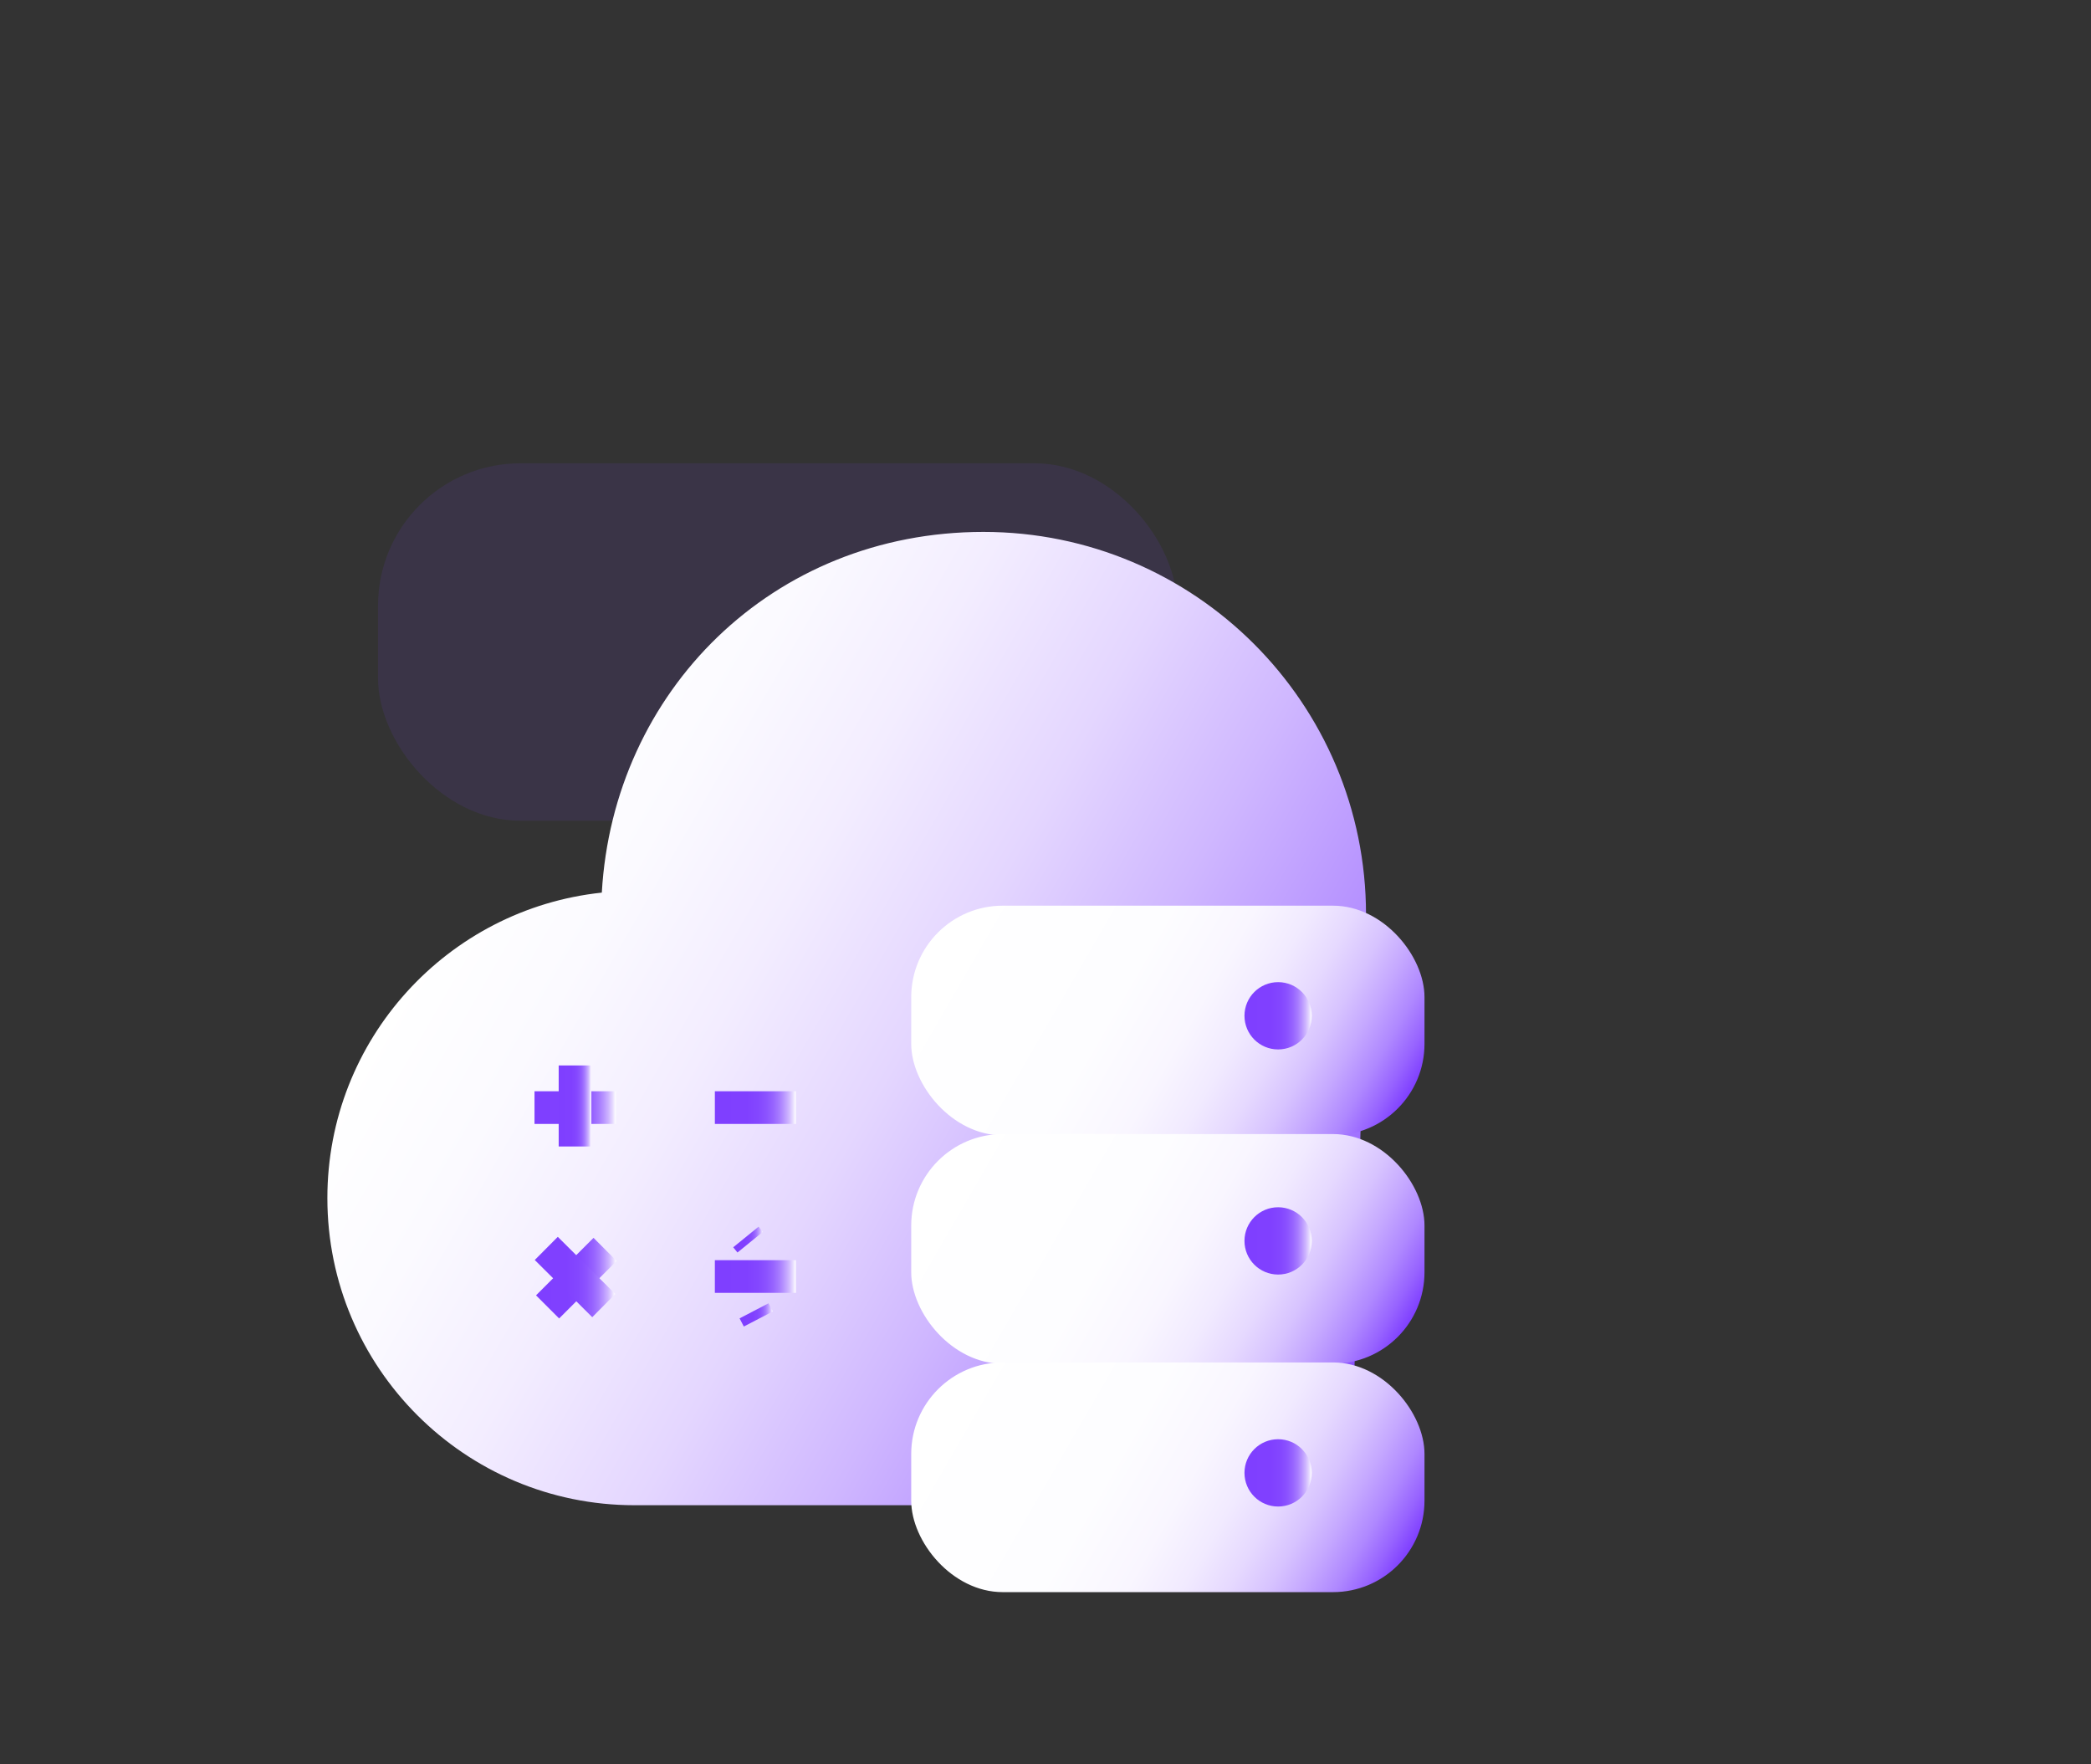 <?xml version="1.0" encoding="UTF-8"?><svg id="_图层_1" xmlns="http://www.w3.org/2000/svg" xmlns:xlink="http://www.w3.org/1999/xlink" viewBox="0 0 64 54"><rect x="0" y="0" width="64" height="54" fill="#333333" stroke="none"/><defs><style>.cls-1{fill:url(#_未命名的渐变_5-3);}.cls-2{fill:url(#_未命名的渐变_5-2);}.cls-3{fill:#7f3fff;opacity:.1;}.cls-4{fill:url(#_未命名的渐变_12);}.cls-5{fill:url(#_未命名的渐变_34);}.cls-6{stroke:url(#_未命名的渐变_12-10);}.cls-6,.cls-7,.cls-8,.cls-9,.cls-10,.cls-11,.cls-12,.cls-13{fill:none;stroke-miterlimit:10;}.cls-7{stroke:url(#_未命名的渐变_12-11);}.cls-8{stroke:url(#_未命名的渐变_12-8);}.cls-9{stroke:url(#_未命名的渐变_12-9);}.cls-10{stroke:url(#_未命名的渐变_12-4);}.cls-11{stroke:url(#_未命名的渐变_12-6);}.cls-12{stroke:url(#_未命名的渐变_12-7);}.cls-13{stroke:url(#_未命名的渐变_12-5);}.cls-14{fill:url(#_未命名的渐变_5);}.cls-15{fill:url(#_未命名的渐变_12-3);}.cls-16{fill:url(#_未命名的渐变_12-2);}</style><linearGradient id="_未命名的渐变_34" x1="15.06" y1="25.4" x2="43.72" y2="41.94" gradientUnits="userSpaceOnUse"><stop offset="0" stop-color="#fff"/><stop offset=".13" stop-color="#fbfaff"/><stop offset=".27" stop-color="#f3edff"/><stop offset=".43" stop-color="#e4d6ff"/><stop offset=".58" stop-color="#cfb7ff"/><stop offset=".74" stop-color="#b48fff"/><stop offset=".9" stop-color="#945fff"/><stop offset="1" stop-color="#7f3fff"/></linearGradient><linearGradient id="_未命名的渐变_5" x1="29.22" y1="27.46" x2="42.27" y2="35" gradientUnits="userSpaceOnUse"><stop offset="0" stop-color="#fff"/><stop offset=".39" stop-color="#fdfdff"/><stop offset=".54" stop-color="#f9f6ff"/><stop offset=".64" stop-color="#f1eaff"/><stop offset=".72" stop-color="#e6d9ff"/><stop offset=".79" stop-color="#d7c3ff"/><stop offset=".85" stop-color="#c5a8ff"/><stop offset=".91" stop-color="#af88ff"/><stop offset=".96" stop-color="#9763ff"/><stop offset="1" stop-color="#7f3fff"/></linearGradient><linearGradient id="_未命名的渐变_12" x1="38.08" y1="31.09" x2="40.15" y2="31.09" gradientUnits="userSpaceOnUse"><stop offset="0" stop-color="#7f3fff"/><stop offset=".39" stop-color="#8040ff"/><stop offset=".54" stop-color="#8447ff"/><stop offset=".64" stop-color="#8c53ff"/><stop offset=".72" stop-color="#9764ff"/><stop offset=".79" stop-color="#a67aff"/><stop offset=".85" stop-color="#b895ff"/><stop offset=".91" stop-color="#ceb5ff"/><stop offset=".96" stop-color="#e6daff"/><stop offset="1" stop-color="#fff"/></linearGradient><linearGradient id="_未命名的渐变_5-2" y1="34.45" x2="42.27" y2="41.99" xlink:href="#_未命名的渐变_5"/><linearGradient id="_未命名的渐变_12-2" y1="37.98" y2="37.98" xlink:href="#_未命名的渐变_12"/><linearGradient id="_未命名的渐变_5-3" x1="29.22" y1="41.45" x2="42.27" y2="48.98" xlink:href="#_未命名的渐变_5"/><linearGradient id="_未命名的渐变_12-3" y1="45.08" y2="45.08" xlink:href="#_未命名的渐变_12"/><linearGradient id="_未命名的渐变_12-4" x1="16.36" y1="33.9" x2="18.85" y2="33.9" xlink:href="#_未命名的渐变_12"/><linearGradient id="_未命名的渐变_12-5" x1="21.88" y1="33.9" x2="24.36" y2="33.9" xlink:href="#_未命名的渐变_12"/><linearGradient id="_未命名的渐变_12-6" x1="21.88" y1="39.07" x2="24.36" y2="39.07" xlink:href="#_未命名的渐变_12"/><linearGradient id="_未命名的渐变_12-7" x1="17.1" y1="33.85" x2="18.1" y2="33.85" xlink:href="#_未命名的渐变_12"/><linearGradient id="_未命名的渐变_12-8" x1="16.4" y1="39.12" x2="18.87" y2="39.12" xlink:href="#_未命名的渐变_12"/><linearGradient id="_未命名的渐变_12-9" x1="16.37" y1="39.09" x2="18.83" y2="39.09" xlink:href="#_未命名的渐变_12"/><linearGradient id="_未命名的渐变_12-10" x1="22.44" y1="37.94" x2="23.35" y2="37.94" xlink:href="#_未命名的渐变_12"/><linearGradient id="_未命名的渐变_12-11" x1="22.63" y1="40.24" x2="23.65" y2="40.24" xlink:href="#_未命名的渐变_12"/></defs><rect class="cls-3" x="11.57" y="14.18" width="24.46" height="10.94" rx="4.36" ry="4.36"/><path class="cls-5" d="M41.81,27.99c0-6.47-5.24-11.71-11.71-11.71s-11.33,4.89-11.68,11.04c-4.72,.5-8.4,4.49-8.4,9.35,0,5.19,4.21,9.4,9.4,9.4h21.93l.46-18.07Z"/><rect class="cls-14" x="27.89" y="27.72" width="15.71" height="7.03" rx="2.8" ry="2.8"/><circle class="cls-4" cx="39.12" cy="31.09" r="1.03"/><rect class="cls-2" x="27.89" y="34.71" width="15.71" height="7.03" rx="2.8" ry="2.8"/><circle class="cls-16" cx="39.12" cy="37.98" r="1.03"/><rect class="cls-1" x="27.89" y="41.7" width="15.71" height="7.03" rx="2.8" ry="2.8"/><circle class="cls-15" cx="39.12" cy="45.08" r="1.03"/><line class="cls-10" x1="16.36" y1="33.9" x2="18.85" y2="33.9"/><line class="cls-13" x1="21.88" y1="33.9" x2="24.36" y2="33.9"/><line class="cls-11" x1="21.88" y1="39.07" x2="24.36" y2="39.07"/><line class="cls-12" x1="17.6" y1="35.09" x2="17.6" y2="32.61"/><line class="cls-8" x1="16.76" y1="40" x2="18.52" y2="38.24"/><line class="cls-9" x1="18.48" y1="39.96" x2="16.72" y2="38.21"/><line class="cls-6" x1="22.83" y1="37.86" x2="22.96" y2="38.02"/><line class="cls-7" x1="23.08" y1="40.12" x2="23.21" y2="40.37"/></svg>